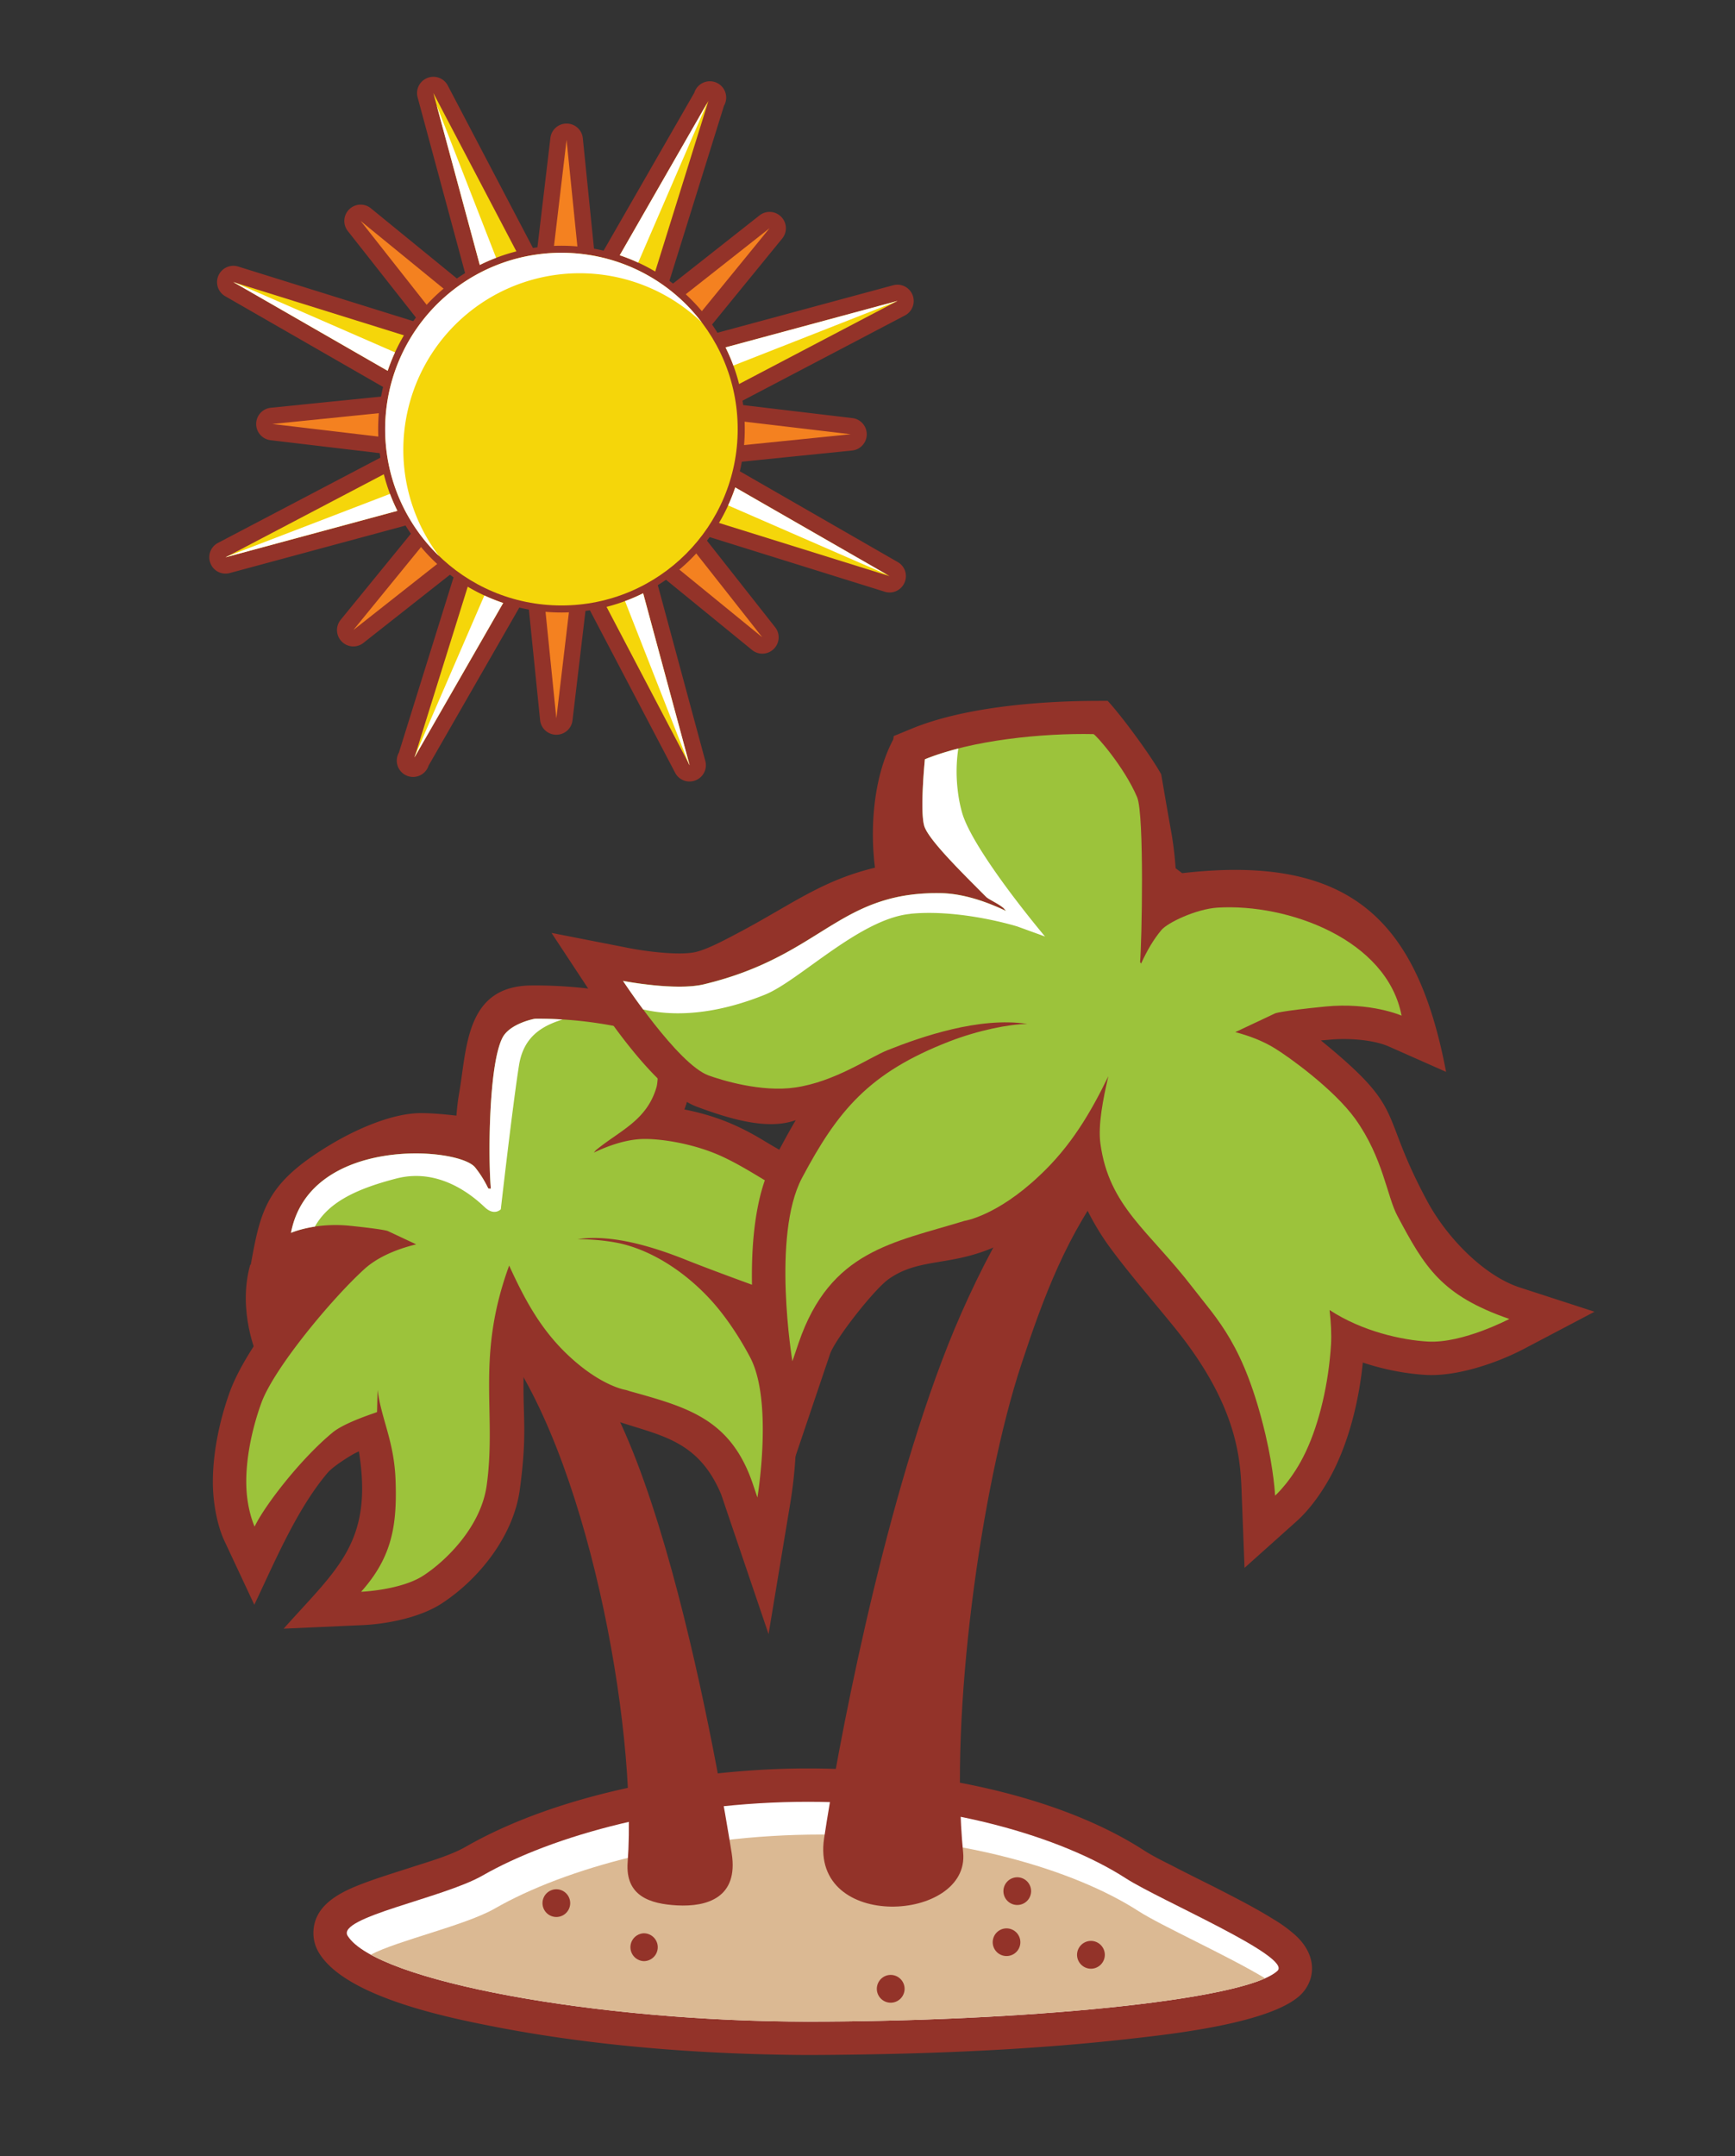 <svg xmlns="http://www.w3.org/2000/svg" width="87.75" height="109" viewBox="64.25 37.5 87.75 109"><rect x="64.25" y="37.5" width="87.75" height="109" fill="#333333" stroke="none"/><path fill="#933329" d="M83.715 60.431a.743.743 0 0 1-.123-.007l-5.667-.673a.825.825 0 0 1 .014-1.638l5.697-.578c.049-.004.099-.004.148-.003.021-.117.047-.234.073-.351a.856.856 0 0 1-.141-.067l-8.073-4.639a.821.821 0 0 1-.346-1.044.826.826 0 0 1 1.001-.457l8.928 2.784c.06.02.117.045.17.074l.059-.079c-.029-.029-.054-.06-.082-.092l-3.531-4.481a.821.821 0 0 1 .07-1.098.82.82 0 0 1 1.099-.05l4.437 3.619c.04.033.075.067.106.104.098-.069.198-.135.3-.198a.91.91 0 0 1-.053-.147l-2.43-8.989a.821.821 0 0 1 .496-.981.82.82 0 0 1 1.03.383l4.344 8.281a.999.999 0 0 1 .069.174l.098-.015a.761.761 0 0 1 .007-.124l.672-5.666a.822.822 0 0 1 .827-.726.822.822 0 0 1 .813.74l.577 5.696c.005.05.005.099.003.146.118.022.234.049.351.074a.896.896 0 0 1 .067-.141l4.64-8.074a.825.825 0 1 1 1.502.658l-2.784 8.927a.932.932 0 0 1-.075.17c.025.02.053.04.079.059a1.51 1.51 0 0 1 .093-.082l4.482-3.53a.82.82 0 0 1 1.098.07.82.82 0 0 1 .05 1.099l-3.62 4.436a.876.876 0 0 1-.103.107c.068.099.136.198.198.299.045-.02.097-.037.147-.052l8.991-2.429a.824.824 0 0 1 .598 1.525l-8.284 4.344a.826.826 0 0 1-.174.068c.005.032.012.065.016.098a.749.749 0 0 1 .123.007l5.667.673a.825.825 0 0 1-.016 1.638l-5.695.577c-.05.005-.098.005-.147.004-.021.116-.048.233-.073.351a.864.864 0 0 1 .142.067l8.072 4.639a.816.816 0 0 1 .344 1.044.82.82 0 0 1-.999.457l-8.927-2.784a1.05 1.05 0 0 1-.171-.074l-.058.079c.028.029.055.06.082.093l3.531 4.481a.821.821 0 0 1-.071 1.098.82.82 0 0 1-1.099.05l-4.437-3.619a.812.812 0 0 1-.107-.104 5.748 5.748 0 0 1-.3.198.92.92 0 0 1 .052.148l2.43 8.988a.82.82 0 0 1-.497.981.818.818 0 0 1-1.029-.383l-4.346-8.28a.963.963 0 0 1-.068-.174l-.098.014a.761.761 0 0 1-.007.124l-.672 5.667a.82.82 0 0 1-.827.726.823.823 0 0 1-.812-.74l-.578-5.696a1.44 1.44 0 0 1-.003-.146c-.117-.022-.233-.049-.351-.075a.863.863 0 0 1-.068.141L85.927 76.2a.824.824 0 1 1-1.501-.658l2.784-8.926c.02-.06.045-.118.074-.171-.025-.02-.053-.039-.079-.059-.03.029-.06.056-.093.083l-4.482 3.53a.82.82 0 0 1-1.098-.071.82.82 0 0 1-.051-1.098l3.621-4.436a.616.616 0 0 1 .103-.107c-.068-.099-.136-.198-.198-.299a1.06 1.06 0 0 1-.147.052l-8.988 2.427a.817.817 0 0 1-.98-.496.817.817 0 0 1 .385-1.028l8.281-4.345a.884.884 0 0 1 .174-.068l-.017-.099z"/><path fill="#F5D60A" d="M84.65 63.242l-8.99 2.43 8.281-4.344c.162.662.4 1.304.709 1.914zm-.522-6.842l-8.076-4.639 8.927 2.784a9.1 9.1 0 0 0-.549 1.057c-.113.264-.213.532-.302.798zm4.469-5.204l-2.429-8.991 4.345 8.28a9.007 9.007 0 0 0-1.916.711zm6.842-.521l4.64-8.074-2.785 8.926a9.167 9.167 0 0 0-1.056-.549 10.11 10.11 0 0 0-.799-.303zm5.206 4.468l8.992-2.43-8.283 4.345a9.012 9.012 0 0 0-.709-1.915zm.52 6.842l8.075 4.639-8.928-2.784c.206-.337.387-.689.55-1.057.115-.265.215-.533.303-.798zm-4.468 5.203l2.43 8.992-4.345-8.28a9.021 9.021 0 0 0 1.915-.712zm-6.842.522l-4.641 8.074L88 66.857a9.026 9.026 0 0 0 1.855.853z"/><path fill="#F48120" d="M86.021 53.151l-3.53-4.481 4.437 3.62a8.67 8.67 0 0 0-.907.861zm6.212-2.914l.672-5.667.578 5.695a9.17 9.17 0 0 0-1.25-.028zm6.456 2.33l4.481-3.53-3.621 4.435a8.946 8.946 0 0 0-.86-.905zm2.915 6.212l5.669.672-5.698.578c.039-.419.048-.836.029-1.25zm-2.332 6.454l3.531 4.481-4.438-3.619c.323-.265.624-.551.907-.862zm-6.212 2.914l-.672 5.667-.578-5.694c.419.039.836.047 1.25.027zm-6.456-2.329l-4.482 3.53 3.62-4.436c.266.321.553.623.862.906zm-2.913-6.213l-5.667-.672 5.695-.578a8.714 8.714 0 0 0-.028 1.25z"/><path fill="#933329" d="M84.152 55.48a9.241 9.241 0 0 1 5.112-4.917 9.252 9.252 0 0 1 7.095.136c2.26.986 4.02 2.815 4.918 5.111s.85 4.834-.136 7.094a9.236 9.236 0 0 1-5.112 4.918 9.257 9.257 0 0 1-7.095-.137c-2.26-.987-4.02-2.816-4.918-5.112s-.85-4.834.136-7.093z"/><circle fill="#F5D60A" cx="92.646" cy="59.192" r="8.914"/><path fill="#FFF" d="M76.053 51.761l7.804 4.484c.087-.257.187-.512.295-.766.025-.054.049-.111.076-.167l-8.069-3.518-.106-.033zm7.923 10.705l-8.228 3.156-.088.048 8.689-2.347a9.14 9.14 0 0 1-.333-.75c-.014-.034-.027-.071-.04-.107zm2.36-19.639l2.18 8.068a8.82 8.82 0 0 1 .749-.332c.027-.009.052-.02.077-.029l-3.006-7.707zm10.19 7.949l3.489-8.067-4.421 7.695c.257.086.513.186.765.295.055.026.111.05.167.077zm13.111 1.937l-8.692 2.347c.122.244.233.495.333.75.022.056.042.113.063.17l8.263-3.249.033-.018zm-.522 13.837l-7.678-4.41c-.087.257-.187.513-.295.764l-.066.143 8.039 3.503zm-9.989 9.629l-2.348-8.689a9.178 9.178 0 0 1-.75.333l-.167.062 3.235 8.242.03.052zm-13.912-.395l4.485-7.803a9.79 9.79 0 0 1-.765-.295c-.062-.029-.124-.056-.187-.084l-3.507 8.101-.026.081z"/><path fill="#FFF" d="M84.75 58.894a8.917 8.917 0 0 1 15.001-5.088 8.885 8.885 0 0 0-5.772-3.427A8.913 8.913 0 0 0 83.83 57.86a8.901 8.901 0 0 0 2.632 7.756 8.893 8.893 0 0 1-1.712-6.722z"/><path fill="#933329" d="M105.125 126.894c5.416 0 12.348 1.152 16.979 4.14.438.282.954.538 1.422.772.718.375 1.448.733 2.175 1.098.985.506 1.999 1.018 2.941 1.604a7.1 7.1 0 0 1 1.134.826c.608.558.996 1.322.761 2.172-.101.337-.29.633-.54.865-1.527 1.396-6.386 1.94-8.392 2.167-4.557.525-9.233.746-13.813.817-.886.012-1.778.025-2.668.025-.724 0-1.448-.016-2.172-.032-4.657-.118-9.521-.557-14.09-1.477-2.286-.454-7.126-1.491-8.457-3.62a1.909 1.909 0 0 1-.303-1.023c-.008-1.332 1.187-1.993 2.256-2.42.889-.354 1.832-.634 2.747-.933.823-.265 1.959-.593 2.706-1.025 4.85-2.775 11.794-3.956 17.314-3.956z"/><path fill="#FFF" d="M105.125 128.581c-6.784 0-12.935 1.702-16.48 3.734-1.991 1.136-7.397 2.111-6.812 3.041 1.438 2.298 12.692 4.337 23.292 4.337 10.605 0 22.075-1.04 23.732-2.565.779-.712-5.953-3.575-7.663-4.677-3.244-2.093-9.129-3.87-16.069-3.87z"/><path fill="#DBB993" d="M82.999 136.309c3.437 1.882 13.024 3.385 22.126 3.385 9.719 0 20.159-.876 23.113-2.189-1.893-1.146-5.267-2.661-6.409-3.4-3.245-2.091-9.129-3.869-16.065-3.869-6.788 0-12.935 1.703-16.48 3.735-1.498.86-4.923 1.62-6.285 2.338z"/><path fill="#933329" d="M76.903 101.442c-.658 2.343.356 4.596.356 4.596l.87-1.324-.72.593c-1.573 1.29.552 2.338-.699 3.8 0 0 2.448-1.839 3.693-3.529 1.241-1.692 1.87-5.716 1.87-5.716s-3.305.415-5.37 1.58zm12.467 3.634c4.542 5.713 7.13 19.69 6.625 26.563-.128 1.724 1.158 2.104 2.496 2.178 1.527.083 3.118-.395 2.766-2.632-.485-3.066-4.332-26.326-9.783-26.167l-2.104.058zm20.13-30.33c-1.299 2.298-1.341 5.845-.693 8.18l3.688 1.902 2.77-3.282c-.001 0-3.058-6.165-5.765-6.8zm11.052 22.121c-2.332 2.938-3.546 6.266-4.641 9.584-2.06 6.229-3.636 17.773-2.949 24.693.35 3.521-7.741 4.012-7.032-.714.613-4.1 2.871-16.373 6.277-24.966 1.626-4.101 4.531-9.502 5.929-9.17l2.416.573z"/><path fill="#933329" d="M103.752 104.242l-.104.475-.355-.121c.126.236.255.479.382.713 1.12 2.109.932 5.846.546 8.166l-1.1 6.628-2.16-6.361a41.34 41.34 0 0 0-.238-.702c-1.772-4.222-5.334-2.454-8.882-5.792a12.234 12.234 0 0 1-1.069-1.145c-.167 2.874.212 3.413-.232 6.694-.314 2.313-2.021 4.496-3.94 5.752-1.076.706-2.736 1.044-4.014 1.101l-3.99.179c2.699-3.032 4.546-4.361 3.805-8.964-.037.022-.073.037-.107.052-.034.014-.066.035-.097.047-.06.026-1.043.596-1.382.99-1.56 1.845-2.66 4.479-3.703 6.667l-1.513-3.231c-.368-.787-.552-1.869-.579-2.715-.045-1.583.315-3.332.855-4.821.428-1.174 1.336-2.566 2.146-3.643l-.06-.11.98-1.083.229-.291.021.012.365-.403c.127-.154.275-.303.411-.44.257-.26.518-.517.785-.761-.402.027-.803.099-1.117.227l-2.926 1.299c.705-3.714.593-5.107 4.267-7.307 1.242-.746 3.089-1.586 4.56-1.586.582 0 1.21.061 1.798.127.031-.394.074-.777.138-1.136.398-2.275.314-5.411 3.64-5.444 2.215-.023 4.717.307 6.825.974l1.059.338.107 1.104c.09.885.204 2.402-.038 3.223-.034.117-.069.228-.104.347l.012.008-.026.032a3.423 3.423 0 0 1-.08.235l-.003.008c1.534.302 2.713.789 3.982 1.554.656.4 1.336.779 2.017 1.145.385.201 1.101.585 1.515.688.563.134 1.849-.041 2.419-.146l3.919-.77-2.19 3.343c-.879 1.341-2.642 3.771-4.129 4.321a9.555 9.555 0 0 1-2.645.523z"/><path fill="#9CC33B" d="M88.946 97.576a.977.977 0 0 0 .129.009c-.136-1.533-.115-6.277.592-7.637.373-.708 1.592-.951 1.653-.952 2.125-.02 4.311.329 6.108.896 0 0 .2 1.983.02 2.582-.497 1.686-1.876 2.187-3.063 3.171l-.102.119c.87-.415 1.746-.678 2.527-.689.919-.013 2.625.248 4.05.927 1.787.843 3.37 2.185 5.127 2.606 1.101.265 3.132-.134 3.132-.134s-2.119 3.218-3.312 3.655c-1.188.446-2.512.446-2.512.446l-.574-1.5-.309 1.414s-2.208-.798-3.531-1.329c-1.311-.519-3.574-1.307-5.419-1.021 1.024.007 1.745.128 2.156.216 1.618.37 3.219 1.406 4.488 2.757.89.947 1.621 2.125 2.078 2.991 1.186 2.225.373 7.096.373 7.096l-.242-.717c-1.119-3.271-3.318-3.851-6.238-4.665a1.824 1.824 0 0 0-.184-.057s-1.237-.181-2.897-1.742c-1.41-1.323-2.219-2.849-2.995-4.544-1.698 4.651-.626 7.366-1.133 11.089-.285 2.116-2.067 3.84-3.195 4.575-1.127.743-3.16.826-3.16.826 1.58-1.764 1.822-3.383 1.744-5.626-.071-2.002-.718-3.08-.911-4.582l-.027 1.122c0 .019-1.585.499-2.232 1.023-1.639 1.348-3.463 3.722-3.96 4.769 0 0-.383-.822-.419-2.049-.04-1.227.24-2.764.755-4.189.636-1.764 3.573-5.289 5.224-6.788.647-.582 1.584-.993 2.612-1.242l-1.437-.674s-.175-.087-1.941-.268c-1.762-.171-2.954.359-2.954.359.928-4.88 8.436-4.366 9.309-3.313.254.316.464.651.67 1.07z"/><path fill="#933329" d="M99.456 85.619c-.819.198-2.538-.026-3.374-.19l-3.939-.771 2.21 3.354c1.067 1.622 3.344 4.764 5.14 5.433 1.638.608 3.561 1.199 4.996.681h.006c-.413.695-.795 1.427-1.17 2.127-1.4 2.638-1.146 7.438-.665 10.338l1.107 6.642 2.155-6.378c.104-.311.21-.615.314-.929.301-.801 2.224-3.237 2.939-3.753 2.206-1.582 4.483.05 8.787-4.003.26-.239.509-.489.74-.737a13.292 13.292 0 0 0 1.575 2.974c.986 1.366 2.288 2.855 3.376 4.199 3.346 4.123 3.339 6.91 3.403 8.566l.138 3.583 2.669-2.388c.786-.712 1.521-1.837 1.959-2.784.737-1.569 1.178-3.437 1.354-5.206 1.055.35 2.155.564 3.194.625 1.578.086 3.607-.603 4.992-1.335l3.533-1.859-3.798-1.232c-1.799-.593-3.693-2.527-4.69-4.409-2.479-4.624-.947-4.479-5.351-8.073.134-.012.262-.02.383-.031.877-.094 2.183-.028 3.014.321l2.935 1.299c-1.438-7.538-4.729-11.037-13.335-10.045h-.015l-.329-.248a18.264 18.264 0 0 0-.194-1.677c-.159-.883-.312-1.766-.463-2.649l-.072-.42c-.515-.94-2.017-2.979-2.71-3.717l-.734.003c-2.818.018-6.54.325-9.154 1.395l-.933.383-.104 1.009c-.104 1.064-.26 3.033.035 4.014.141.477.291.981.57 1.36-3.704.52-5.275 1.941-8.396 3.583-.548.29-1.499.803-2.098.945z"/><path fill="#9CC33B" d="M121.963 86.206c.318-.689.624-1.207 1.018-1.683.313-.384 1.771-1.073 2.84-1.142 3.577-.222 8.58 1.613 9.316 5.46 0 0-1.558-.69-3.865-.46-2.297.229-2.532.345-2.532.345l-2.012.948c.698.183 1.376.438 1.982.809.696.421 3 2.07 4.088 3.582 1.407 1.968 1.603 3.925 2.127 4.897 1.386 2.602 2.216 4.021 5.661 5.211 0 0-2.358 1.244-4.119 1.143-1.282-.071-3.311-.503-4.972-1.594.07.614.102 1.218.074 1.727-.119 1.975-.588 3.967-1.267 5.415-.678 1.457-1.563 2.241-1.563 2.241s-.054-1.254-.49-3.103c-1.076-4.532-2.429-5.789-3.669-7.404-2.225-2.897-4.245-4.098-4.677-7.3-.125-.907.133-2.244.404-3.395-.902 1.854-1.9 3.549-3.497 5.038-2.16 2.039-3.78 2.274-3.78 2.274-3.613 1.108-6.789 1.496-8.387 6.164l-.317.933s-1.06-6.353.487-9.269c1.81-3.406 3.392-5.321 7.443-6.894 1.46-.567 3.044-.882 3.953-.888-2.413-.377-5.369.646-7.082 1.33-.917.369-2.652 1.592-4.662 1.883-1.717.253-3.747-.38-4.383-.612-1.557-.572-4.323-4.781-4.323-4.781s2.652.519 4.091.173c5.979-1.435 6.781-4.689 11.978-4.608 1.02.015 2.163.356 3.305.9l-.133-.151c-.312-.251-.739-.42-.893-.576-1.178-1.182-2.908-2.879-3.113-3.572-.228-.774.033-3.367.033-3.367 2.343-.967 5.974-1.326 8.526-1.271.097.006 1.557 1.65 2.21 3.194.369.89.233 7.417.148 8.329.016.029.037.054.052.074z"/><path fill="#933329" d="M119.43 135.613a.705.705 0 0 0-.707.699c0 .389.316.707.707.707a.706.706 0 0 0 .698-.707.705.705 0 0 0-.698-.699zm-4.273-.633a.699.699 0 1 0 0 1.398.699.699 0 0 0 0-1.398zm-5.86 2.352c-.384 0-.7.316-.7.706 0 .382.316.699.7.699a.705.705 0 0 0 .704-.699.705.705 0 0 0-.704-.706zm6.402-4.935a.7.7 0 1 0 .001 1.4.7.7 0 0 0-.001-1.4zm-23.282.607a.7.7 0 1 0-.005 1.399.7.7 0 0 0 .005-1.399zm4.396 2.224a.704.704 0 0 0 0 1.407.702.702 0 0 0 0-1.407z"/><path fill="#FFF" d="M88.276 96.508c-.874-1.054-8.381-1.567-9.309 3.313 0 0 .451-.2 1.209-.316.646-1.151 1.916-1.867 4.147-2.438 2.261-.569 3.979 1.02 4.457 1.47.478.441.799.092.799.092s.606-5.318.923-7.294c.229-1.411 1.129-1.966 2.197-2.298a18.154 18.154 0 0 0-1.379-.039c-.062.001-1.281.244-1.653.952-.708 1.358-.728 6.103-.592 7.636a.98.98 0 0 1-.129-.008 5.46 5.46 0 0 0-.67-1.07zm22.752-20.625s-.261 2.592-.033 3.367c.205.694 1.936 2.39 3.113 3.572.013.011.023.027.039.038.184.144.572.306.854.539l.133.151c-.39-.183-.78-.346-1.159-.479-.743-.256-1.472-.411-2.146-.42-1.124-.02-2.045.119-2.853.364-2.937.876-4.441 3.12-9.125 4.244-1.439.345-4.091-.173-4.091-.173s.202.307.524.762c.141.201.308.431.492.677.75.177 1.503.222 2.228.185 1.536-.078 2.948-.53 3.954-.938 1.718-.702 4.775-3.822 7.327-4.074.003-.006.006-.006.008-.006 1.036-.101 2.128-.014 3.059.125 1.341.202 2.347.515 2.347.515l1.405.509s-1.126-1.333-2.218-2.849c-.891-1.24-1.764-2.601-1.99-3.458a7.03 7.03 0 0 1-.214-1.14 7.913 7.913 0 0 1 .035-2.055c-.518.134-1.012.284-1.469.457-.075.027-.147.057-.22.087z"/></svg>